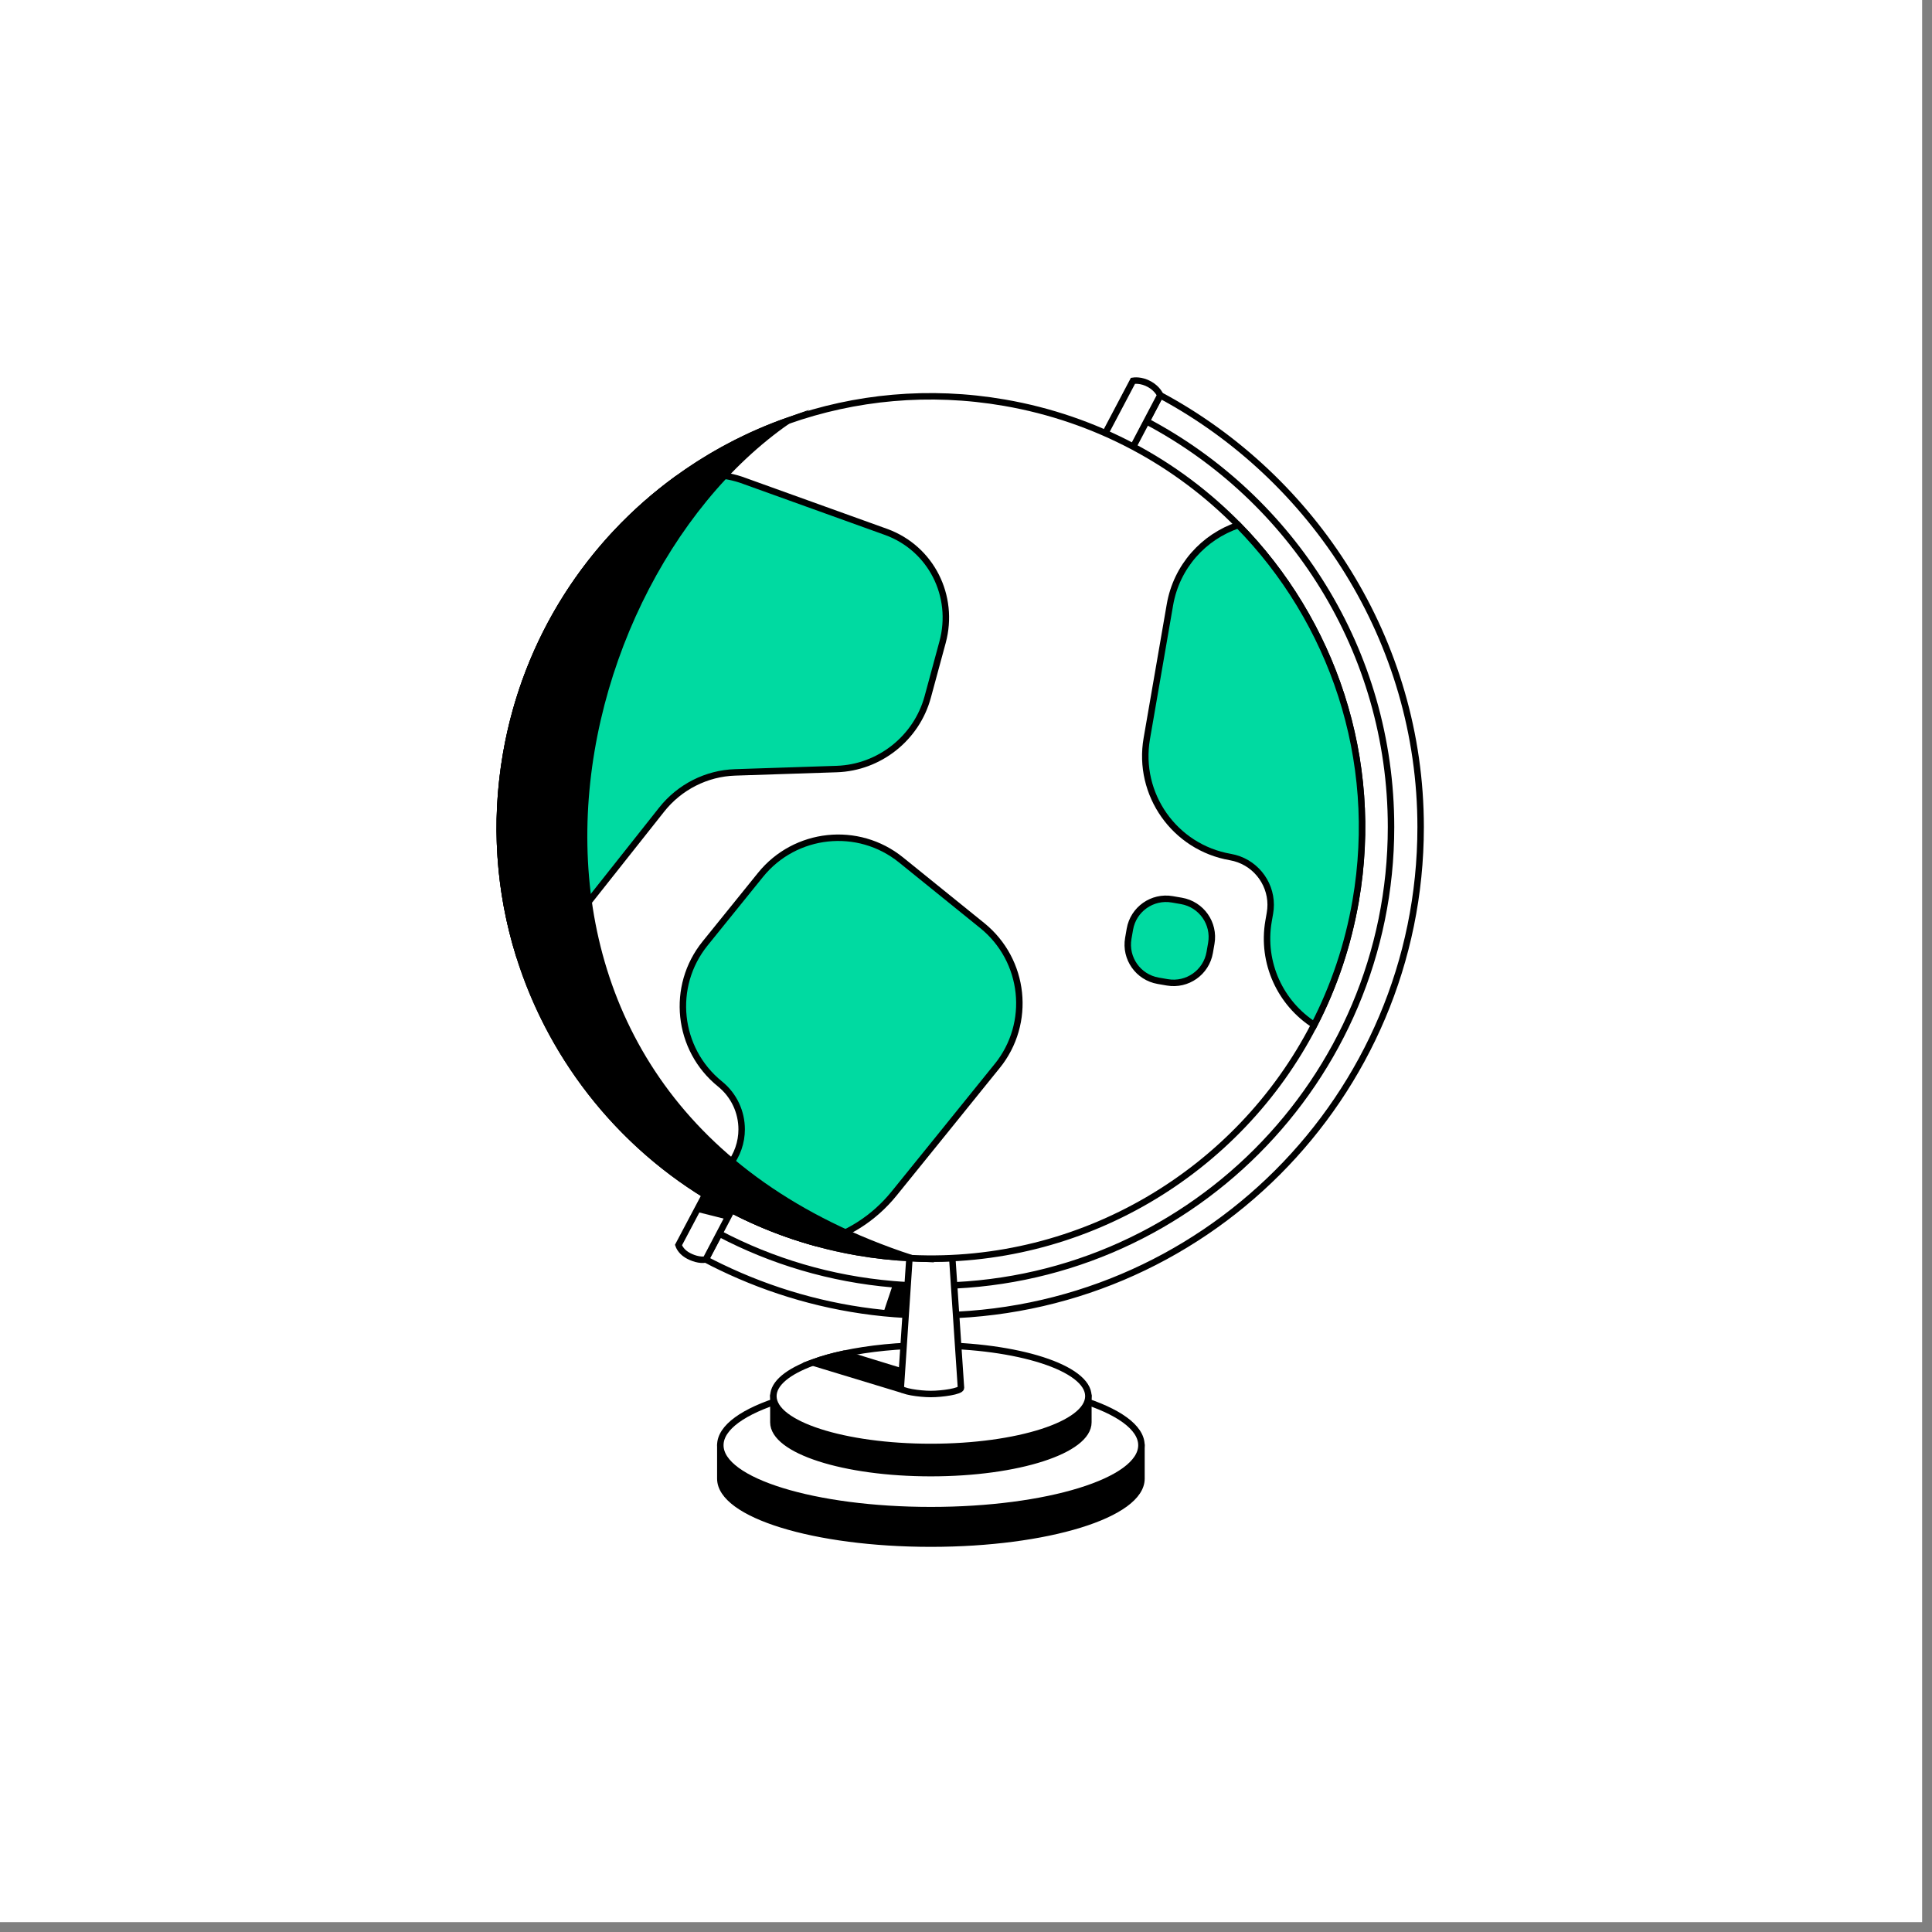 <svg width="191" height="191" viewBox="0 0 191 191" fill="none" xmlns="http://www.w3.org/2000/svg">
<rect x="0" y="0" width="191" height="191" fill="#808080" stroke="none"/>
<rect width="190.025" height="190.025" fill="white"/>
<path d="M140.446 81.764C140.446 108.433 118.825 130.05 92.156 130.05C91.278 130.05 90.404 130.027 89.538 129.978C88.793 129.94 88.056 129.883 87.322 129.81C81.618 129.233 76.21 127.652 71.261 125.265C70.76 125.026 70.262 124.775 69.771 124.516C70.22 123.661 70.668 122.81 71.117 121.959C76.323 124.695 82.127 126.439 88.28 126.96C88.763 127.002 89.249 127.036 89.736 127.059C90.537 127.101 91.343 127.124 92.156 127.124C117.209 127.124 137.519 106.817 137.519 81.764C137.519 64.366 127.729 49.259 113.352 41.65C113.804 40.791 114.253 39.936 114.705 39.077C129.88 47.214 140.446 63.332 140.446 81.764Z" fill="white" stroke="black" stroke-width="0.638" stroke-miterlimit="10"/>
<path d="M114.704 39.077C100.738 65.631 86.775 92.185 72.808 118.739C72.492 119.343 72.173 119.948 71.854 120.552C71.162 121.875 70.466 123.193 69.771 124.516C69.197 124.626 68.429 124.39 67.878 124.045C67.285 123.668 67.114 123.193 67.076 123.087C67.662 121.977 68.247 120.879 68.821 119.788C69.25 118.979 69.68 118.173 70.102 117.371C84.988 89.217 96.831 66.361 112.006 37.648C112.059 37.64 112.804 37.503 113.674 38.005C114.423 38.438 114.67 39.001 114.704 39.077Z" fill="white" stroke="black" stroke-width="0.638" stroke-miterlimit="10"/>
<path d="M112.847 143.085V146.182C112.847 149.728 103.524 152.605 92.027 152.605C80.531 152.605 71.212 149.728 71.212 146.182V143.085H71.223C71.577 146.532 80.755 149.295 92.027 149.295C103.3 149.295 112.482 146.532 112.835 143.085H112.847Z" fill="black" stroke="black" stroke-width="0.638" stroke-miterlimit="10"/>
<path d="M92.027 149.295C103.523 149.295 112.843 146.421 112.843 142.876C112.843 139.331 103.523 136.457 92.027 136.457C80.531 136.457 71.212 139.331 71.212 142.876C71.212 146.421 80.531 149.295 92.027 149.295Z" fill="white" stroke="black" stroke-width="0.638" stroke-miterlimit="10"/>
<path d="M107.598 138.187V140.611C107.598 143.386 100.625 145.636 92.028 145.636C83.431 145.636 76.457 143.386 76.457 140.611V138.187H76.465C76.731 140.885 83.594 143.047 92.024 143.047C100.454 143.047 107.325 140.885 107.587 138.187H107.595H107.598Z" fill="black" stroke="black" stroke-width="0.638" stroke-miterlimit="10"/>
<path d="M107.598 138.022C107.598 140.797 100.628 143.047 92.028 143.047C83.427 143.047 76.457 140.797 76.457 138.022C76.457 136.749 77.928 135.582 80.349 134.701C81.257 134.366 82.295 134.074 83.442 133.83C85.905 133.306 88.854 132.998 92.028 132.998C100.628 132.998 107.598 135.248 107.598 138.022Z" fill="white" stroke="black" stroke-width="0.638" stroke-miterlimit="10"/>
<path d="M89.284 137.415L80.349 134.701C81.257 134.367 82.295 134.074 83.442 133.831L89.162 135.591L89.056 137.21C89.056 137.282 89.139 137.35 89.284 137.415Z" fill="black" stroke="black" stroke-width="0.638" stroke-miterlimit="10"/>
<path d="M95.003 137.209C95.003 137.544 93.156 137.813 92.027 137.813C90.898 137.813 89.055 137.544 89.055 137.209L89.91 124.371C91.335 124.447 92.745 124.447 94.144 124.379L95.003 137.209Z" fill="white" stroke="black" stroke-width="0.638" stroke-miterlimit="10"/>
<path d="M89.747 126.872L89.736 127.058L89.538 129.977C88.793 129.939 88.056 129.882 87.322 129.81L88.28 126.959L88.36 126.728L89.747 126.872Z" fill="black"/>
<path d="M134.022 89.069C133.262 93.454 131.86 97.566 129.922 101.325C122.412 115.915 106.909 125.169 90.088 124.383C90.088 124.383 90.085 124.383 90.081 124.379C88.321 124.299 86.546 124.105 84.764 123.798C83.396 123.562 82.054 123.262 80.739 122.901C76.779 121.817 73.089 120.198 69.725 118.127C60.889 112.7 54.341 104.206 51.3 94.366C49.374 88.149 48.853 81.395 50.039 74.539C52.004 63.164 58.312 53.629 66.966 47.339C70.292 44.918 73.967 42.98 77.874 41.6H77.877C84.528 39.248 91.852 38.522 99.297 39.81C108.43 41.391 116.38 45.769 122.416 51.915C131.704 61.374 136.458 75.01 134.026 89.069H134.022Z" fill="white" stroke="black" stroke-width="0.638" stroke-miterlimit="10"/>
<path d="M93.183 63.491L91.716 68.903C90.614 72.974 86.927 75.892 82.716 76.029L72.671 76.36C69.851 76.451 67.187 77.8 65.416 80.035L56.8 90.912C55.394 92.683 53.437 93.892 51.297 94.367C49.37 88.149 48.85 81.396 50.035 74.54C52 63.165 58.309 53.629 66.963 47.339C69.152 46.758 71.47 46.731 73.652 47.567L87.634 52.599C92.039 54.222 94.422 58.904 93.183 63.491Z" fill="#00DAA1" stroke="black" stroke-width="0.638" stroke-miterlimit="10"/>
<path d="M134.023 89.069C133.263 93.455 131.86 97.567 129.922 101.325C126.597 99.19 124.696 95.203 125.411 91.064L125.548 90.274C125.597 89.996 125.62 89.722 125.62 89.449C125.62 87.161 123.97 85.132 121.637 84.729C116.119 83.775 112.417 78.526 113.375 73.008L115.659 59.797C116.312 56.004 118.999 53.067 122.412 51.915C131.701 61.374 136.455 75.011 134.023 89.069Z" fill="#00DAA1" stroke="black" stroke-width="0.638" stroke-miterlimit="10"/>
<path d="M116.798 89.065L115.892 88.908C113.919 88.567 112.042 89.889 111.701 91.863L111.544 92.769C111.202 94.742 112.525 96.618 114.498 96.96L115.404 97.117C117.377 97.458 119.254 96.135 119.595 94.162L119.752 93.256C120.094 91.283 118.771 89.407 116.798 89.065Z" fill="#00DAA1" stroke="black" stroke-width="0.638" stroke-miterlimit="10"/>
<path d="M98.575 105.396L96.717 107.695L93.095 112.18L88.397 117.987C86.361 120.507 83.654 122.16 80.74 122.901C76.779 121.818 73.089 120.199 69.726 118.127L72.036 115.266C72.899 114.198 73.321 112.917 73.321 111.648C73.321 109.964 72.587 108.299 71.177 107.159C66.936 103.731 66.279 97.513 69.707 93.272L75.187 86.488C78.619 82.247 84.837 81.586 89.078 85.014L97.108 91.505C101.35 94.937 102.011 101.154 98.579 105.396H98.575Z" fill="#00DAA1" stroke="black" stroke-width="0.638" stroke-miterlimit="10"/>
<path d="M72.348 119.613C72.185 119.924 72.018 120.24 71.854 120.551L68.821 119.788C69.118 119.229 69.414 118.674 69.707 118.119C70.566 118.647 71.444 119.149 72.348 119.613Z" fill="black"/>
<path d="M90.081 124.379C88.322 124.3 86.547 124.106 84.764 123.798C61.57 119.785 46.022 97.734 50.035 74.54C52.757 58.79 63.801 46.568 77.87 41.601C53.874 58.247 44.148 109.276 90.081 124.379Z" fill="black" stroke="black" stroke-width="0.638" stroke-miterlimit="10"/>
</svg>

